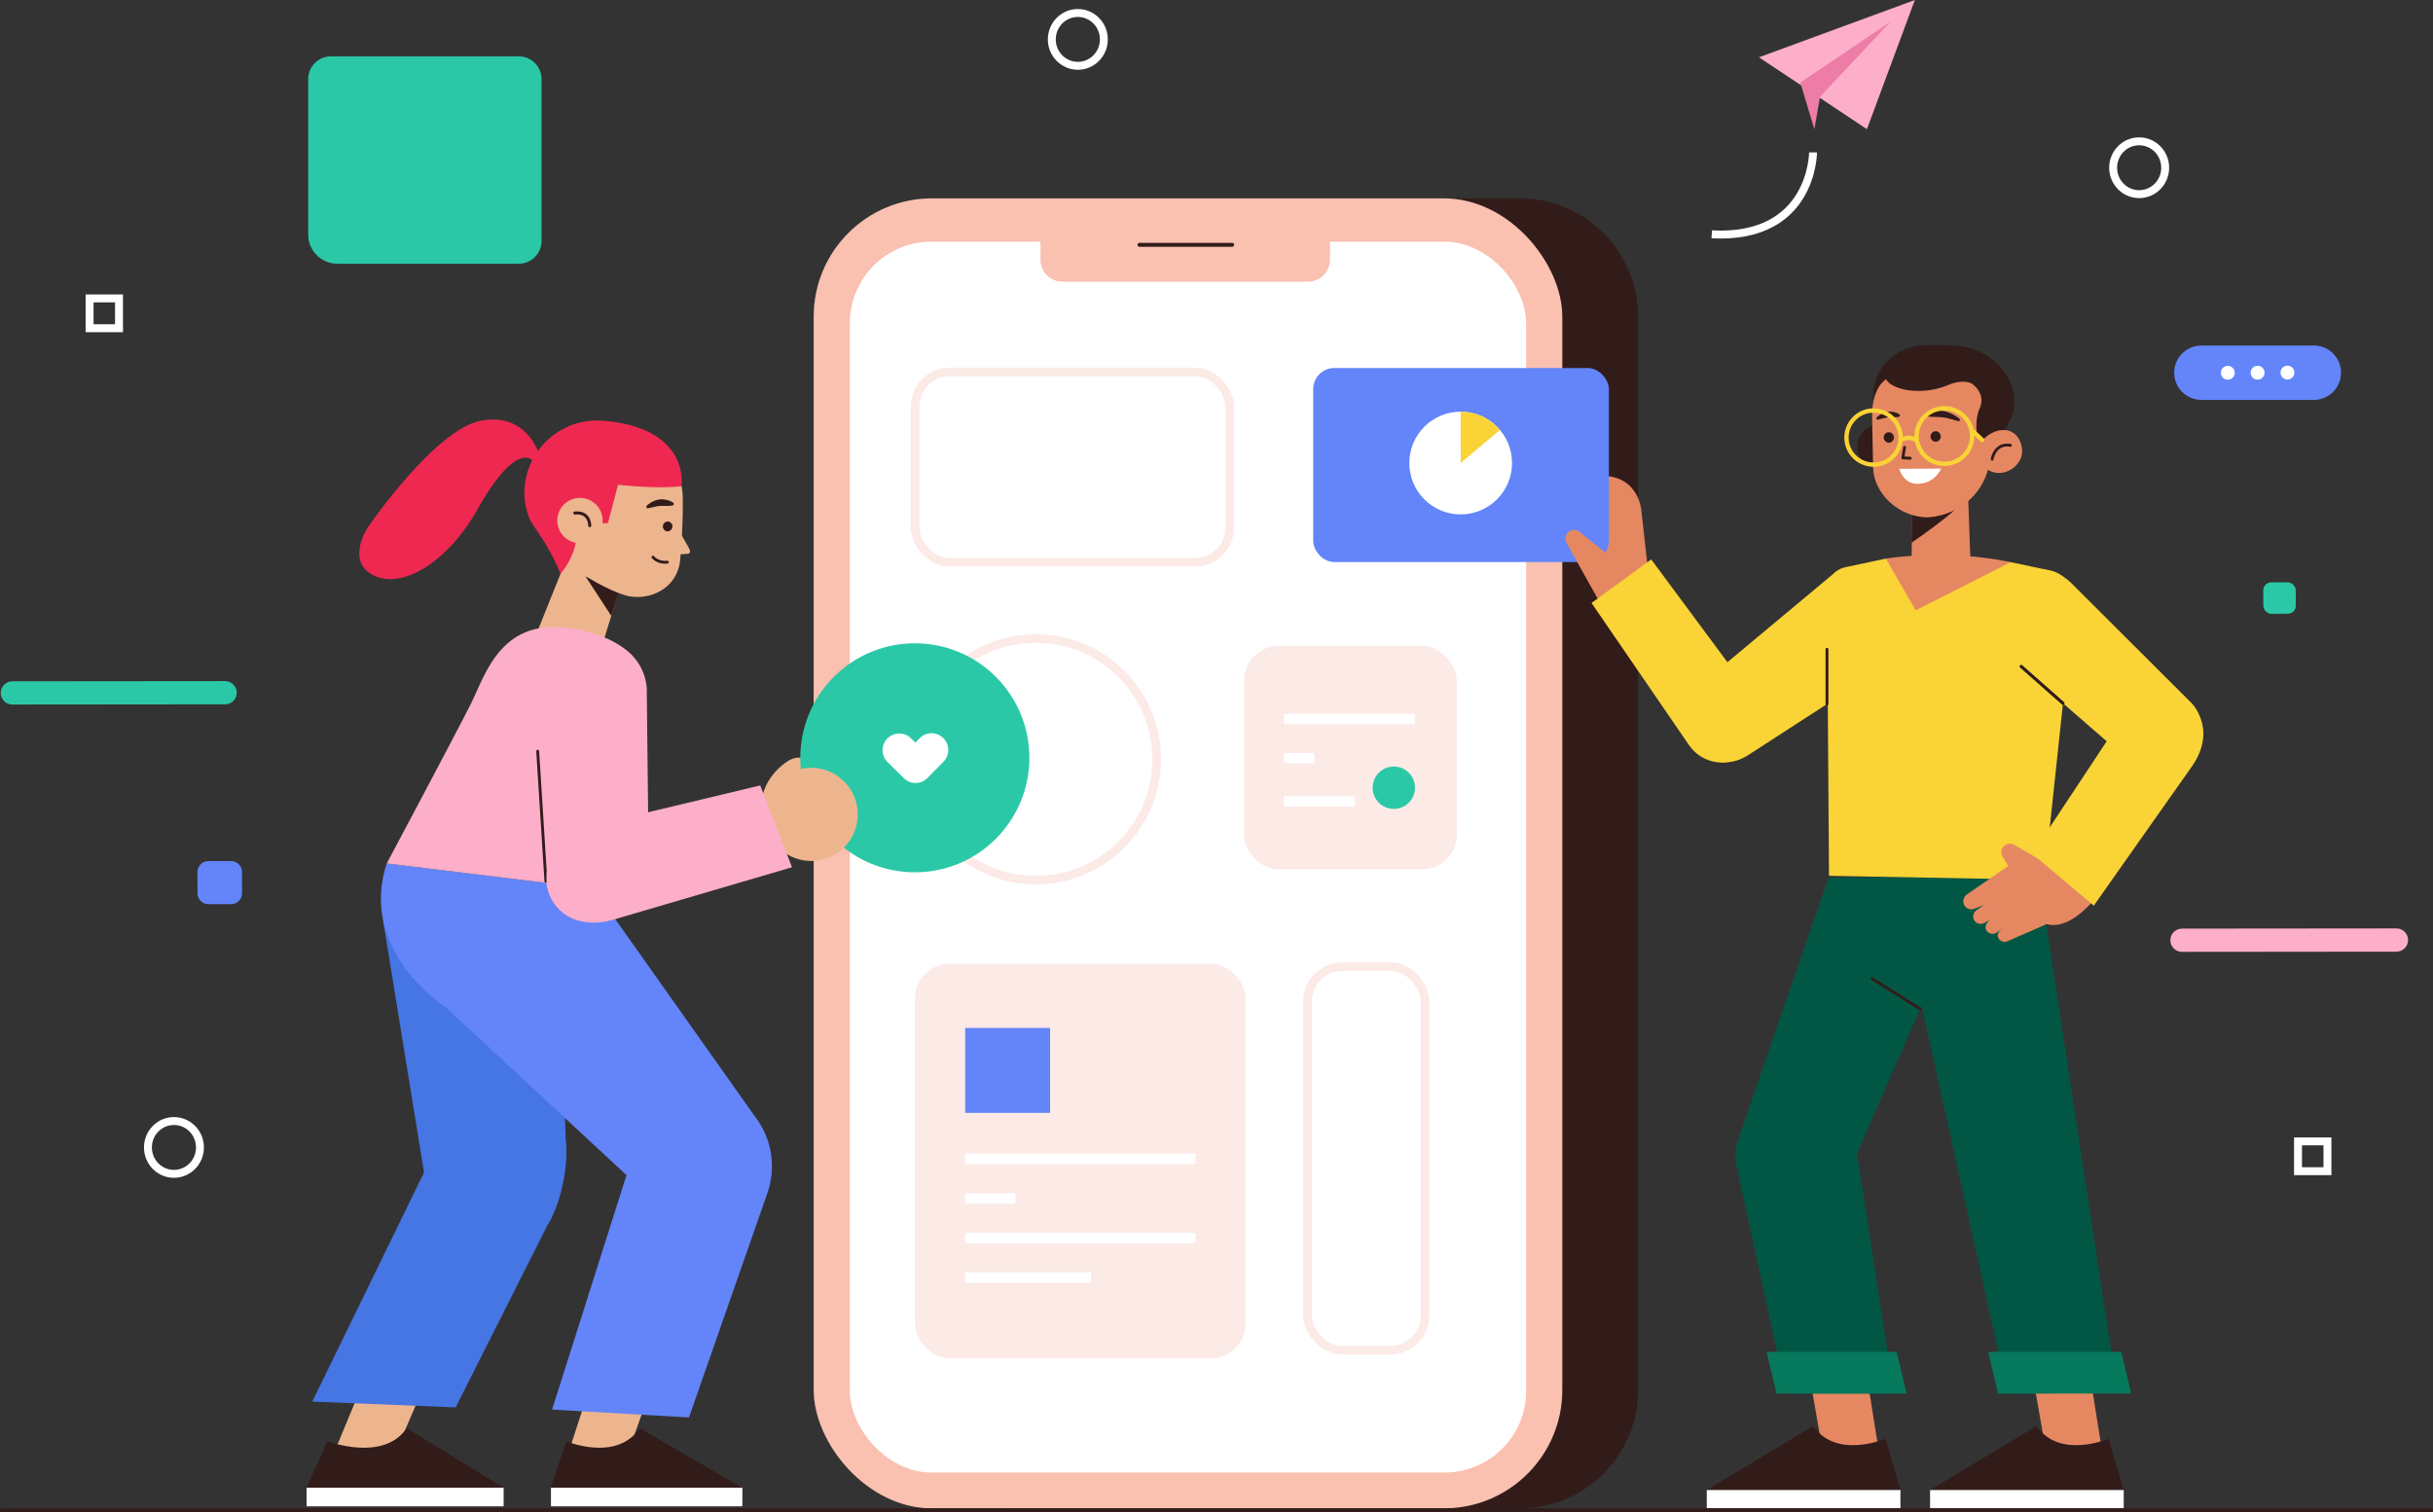 <?xml version="1.0" encoding="UTF-8"?>
<svg id="Layer_1" xmlns="http://www.w3.org/2000/svg" xmlns:xlink="http://www.w3.org/1999/xlink" viewBox="0 0 614.3 381.92">
  <rect x="0" y="0" width="614.3" height="381.92" fill="#333333" stroke="none"/>
  <defs>
    <style>
      .cls-1 {
        fill: #321c1a;
      }

      .cls-2 {
        fill: #fdaec8;
      }

      .cls-3, .cls-4, .cls-5, .cls-6 {
        stroke-linecap: round;
      }

      .cls-3, .cls-4, .cls-5, .cls-6, .cls-7, .cls-8, .cls-9, .cls-10 {
        fill: none;
      }

      .cls-3, .cls-7 {
        stroke: #fad336;
        stroke-width: 1.09px;
      }

      .cls-3, .cls-7, .cls-8, .cls-9, .cls-10 {
        stroke-miterlimit: 10;
      }

      .cls-4 {
        stroke-width: 1px;
      }

      .cls-4, .cls-5, .cls-6 {
        stroke: #321c1a;
        stroke-linejoin: round;
      }

      .cls-5 {
        stroke-width: .76px;
      }

      .cls-6 {
        stroke-width: .72px;
      }

      .cls-11 {
        fill: #ed7ca7;
      }

      .cls-12 {
        fill: #06785b;
      }

      .cls-13 {
        fill: #6385f9;
      }

      .cls-14 {
        fill: #fff;
      }

      .cls-15 {
        fill: #ee2851;
      }

      .cls-8 {
        stroke-width: 2.16px;
      }

      .cls-8, .cls-9 {
        stroke: #fbeae6;
      }

      .cls-9 {
        stroke-width: 2.16px;
      }

      .cls-16 {
        fill: #4675e4;
      }

      .cls-17 {
        fill: #edb58e;
      }

      .cls-18 {
        fill: #fbeae6;
      }

      .cls-19 {
        fill: #2ac8a7;
      }

      .cls-20 {
        fill: #e58862;
      }

      .cls-21 {
        fill: #fad336;
      }

      .cls-22 {
        fill: #025744;
      }

      .cls-23 {
        clip-path: url(#clippath);
      }

      .cls-24 {
        fill: #fac0b0;
      }

      .cls-10 {
        stroke: #fff;
        stroke-width: 2px;
      }
    </style>
    <clipPath id="clippath">
      <circle class="cls-14" cx="368.8" cy="116.94" r="12.97"/>
    </clipPath>
  </defs>
  <g>
    <g>
      <g>
        <path class="cls-1" d="M254.46,50.1h129.27c16.49,0,29.88,13.39,29.88,29.88v271.09c0,16.49-13.39,29.88-29.88,29.88h-129.27c-16.49,0-29.88-13.39-29.88-29.88V79.97c0-16.49,13.39-29.88,29.88-29.88Z" transform="translate(638.18 431.03) rotate(180)"/>
        <rect class="cls-24" x="205.44" y="50.1" width="189.02" height="330.84" rx="29.88" ry="29.88" transform="translate(599.9 431.03) rotate(180)"/>
        <rect class="cls-14" x="214.57" y="61.04" width="170.76" height="310.84" rx="20.57" ry="20.57" transform="translate(599.9 432.92) rotate(180)"/>
        <path class="cls-24" d="M268.26,56.52h61.97c3.07,0,5.56,2.49,5.56,5.56v9.06h-73.09v-9.06c0-3.07,2.49-5.56,5.56-5.56Z" transform="translate(598.5 127.66) rotate(180)"/>
        <line class="cls-4" x1="287.7" y1="61.83" x2="311.1" y2="61.83"/>
      </g>
      <rect class="cls-9" x="330.13" y="244.12" width="29.67" height="96.87" rx="8.76" ry="8.76"/>
      <rect class="cls-9" x="231.04" y="93.93" width="79.45" height="48.08" rx="8.77" ry="8.77"/>
      <circle class="cls-8" cx="261.55" cy="191.75" r="30.51"/>
      <g>
        <rect class="cls-18" x="231.04" y="243.4" width="83.44" height="99.66" rx="8.76" ry="8.76"/>
        <g>
          <g>
            <rect class="cls-14" x="243.7" y="291.36" width="58.13" height="2.63"/>
            <rect class="cls-14" x="243.7" y="301.35" width="12.67" height="2.63"/>
            <rect class="cls-14" x="243.7" y="311.34" width="58.13" height="2.63"/>
            <rect class="cls-14" x="243.7" y="321.33" width="31.8" height="2.63"/>
          </g>
          <rect class="cls-13" x="243.7" y="259.61" width="21.44" height="21.44"/>
        </g>
      </g>
      <g>
        <rect class="cls-18" x="314.11" y="163.13" width="53.7" height="56.42" rx="8.76" ry="8.76"/>
        <g>
          <path class="cls-19" d="M357.27,198.93c0,2.95-2.4,5.35-5.35,5.35s-5.35-2.4-5.35-5.35,2.4-5.35,5.35-5.35,5.35,2.4,5.35,5.35Z"/>
          <g>
            <rect class="cls-14" x="324.18" y="180.28" width="33.07" height="2.61"/>
            <rect class="cls-14" x="324.18" y="190.17" width="7.71" height="2.61"/>
            <rect class="cls-14" x="324.18" y="201.06" width="17.9" height="2.61"/>
          </g>
        </g>
      </g>
    </g>
    <g>
      <g>
        <g>
          <g>
            <polygon class="cls-2" points="444.12 14.47 471.37 32.63 483.48 0 444.12 14.47"/>
            <polygon class="cls-11" points="458.1 32.63 459.55 24.4 477.3 5.52 454.55 20.85 458.1 32.63"/>
          </g>
          <path class="cls-10" d="M457.77,38.49s0,22.04-25.58,20.69"/>
        </g>
        <path class="cls-19" d="M83.54,14.23h47.46c3.16,0,5.73,2.57,5.73,5.73v40.91c0,3.16-2.57,5.73-5.73,5.73h-45.84c-4.05,0-7.34-3.29-7.34-7.34V19.96c0-3.16,2.57-5.73,5.73-5.73Z"/>
        <g>
          <path class="cls-13" d="M584.22,100.99h-28.4c-3.79,0-6.86-3.07-6.86-6.86h0c0-3.79,3.07-6.87,6.86-6.87h28.4c3.79,0,6.86,3.07,6.86,6.87h0c0,3.79-3.07,6.86-6.86,6.86Z"/>
          <g>
            <path class="cls-14" d="M564.24,94.14c0,.97-.78,1.76-1.75,1.76-.97,0-1.76-.78-1.76-1.75s.78-1.76,1.75-1.76c.97,0,1.76.78,1.76,1.75Z"/>
            <path class="cls-14" d="M571.77,94.12c0,.97-.78,1.76-1.75,1.76-.97,0-1.76-.78-1.76-1.75,0-.97.78-1.76,1.75-1.76.97,0,1.76.78,1.76,1.75Z"/>
            <path class="cls-14" d="M579.31,94.09c0,.97-.78,1.76-1.75,1.76-.97,0-1.76-.78-1.76-1.75,0-.97.78-1.76,1.75-1.76.97,0,1.76.78,1.76,1.75Z"/>
          </g>
        </g>
        <path class="cls-2" d="M605.08,240.34l-54.16.05c-1.62,0-2.93-1.31-2.94-2.93h0c0-1.62,1.31-2.93,2.93-2.94l54.16-.05c1.62,0,2.93,1.31,2.94,2.93h0c0,1.62-1.31,2.93-2.93,2.94Z"/>
        <path class="cls-19" d="M56.85,177.88l-53.73.05c-1.62,0-2.93-1.31-2.94-2.93H.18c0-1.62,1.31-2.93,2.93-2.94l53.73-.05c1.62,0,2.93,1.31,2.94,2.93h0c0,1.62-1.31,2.93-2.93,2.94Z"/>
        <rect class="cls-19" x="571.45" y="147.08" width="8.2" height="7.94" rx="2" ry="2" transform="translate(-.21 .79) rotate(-.08)"/>
        <path class="cls-13" d="M52.6,217.46h5.76c1.51,0,2.74,1.23,2.74,2.74v5.4c0,1.51-1.23,2.74-2.74,2.74h-5.76c-1.51,0-2.74-1.23-2.74-2.74v-5.4c0-1.51,1.23-2.74,2.74-2.74Z" transform="translate(-.31 .08) rotate(-.08)"/>
      </g>
      <g>
        <ellipse class="cls-10" cx="540.11" cy="42.36" rx="6.57" ry="6.67"/>
        <ellipse class="cls-10" cx="272.14" cy="9.95" rx="6.57" ry="6.67"/>
        <ellipse class="cls-10" cx="43.92" cy="289.78" rx="6.57" ry="6.67"/>
        <rect class="cls-10" x="22.62" y="75.36" width="7.43" height="7.53"/>
        <rect class="cls-10" x="580.22" y="288.25" width="7.43" height="7.53"/>
      </g>
    </g>
  </g>
  <g>
    <g>
      <g>
        <polygon class="cls-22" points="514.81 234.46 465.12 234.46 461.68 221.63 514.81 221.24 514.81 234.46"/>
        <g>
          <g>
            <polygon class="cls-20" points="460.62 368.87 456.53 345.48 470.91 344.74 475.01 370.43 463.21 370.43 460.62 368.87"/>
            <g>
              <path class="cls-1" d="M476.07,363.35s-12.46,5.29-18.24-3.22l-26.89,16.16h48.89l-3.77-12.94Z"/>
              <rect class="cls-14" x="430.94" y="376.29" width="48.89" height="4.62" transform="translate(910.77 757.21) rotate(180)"/>
            </g>
          </g>
          <g>
            <path class="cls-22" d="M461.68,221.63l-22.63,65.62c-.95,2.42-1.14,4.99-.55,7.48l12.49,57.21h27.2l-9.3-60.65,28.83-66.08-36.05-3.58Z"/>
            <polygon class="cls-12" points="481.39 351.94 448.55 351.94 446.05 341.42 478.89 341.42 481.39 351.94"/>
          </g>
        </g>
        <g>
          <g>
            <polygon class="cls-20" points="516.99 368.87 512.9 345.48 527.28 344.74 531.39 370.43 519.58 370.43 516.99 368.87"/>
            <g>
              <path class="cls-1" d="M532.44,363.35s-12.46,5.29-18.24-3.22l-26.89,16.16h48.89l-3.77-12.94Z"/>
              <rect class="cls-14" x="487.31" y="376.29" width="48.89" height="4.62" transform="translate(1023.52 757.21) rotate(180)"/>
            </g>
          </g>
          <g>
            <g>
              <polygon class="cls-22" points="514.81 221.24 534.64 351.81 506.86 351.94 478.82 225.21 514.81 221.24"/>
              <polygon class="cls-12" points="538.1 351.94 504.49 351.94 501.99 341.42 535.6 341.42 538.1 351.94"/>
            </g>
            <line class="cls-6" x1="484.82" y1="254.78" x2="472.68" y2="247.16"/>
          </g>
        </g>
      </g>
      <g>
        <g>
          <path class="cls-21" d="M463.74,144.21l-35.18,29.36c-4.57,3.81-5.15,10.62-1.3,15.16h0c3.48,4.1,9.47,4.99,13.99,2.06l28.02-18.14-5.53-28.43Z"/>
          <g>
            <g>
              <path class="cls-20" d="M403.88,152.36l12.19-8.64-1.67-14.96s-.63-7.8-8.7-8.54l-1.82,32.14Z"/>
              <rect class="cls-13" x="331.56" y="92.94" width="74.66" height="49.01" rx="5.34" ry="5.34"/>
              <g>
                <circle class="cls-14" cx="368.8" cy="116.94" r="12.97"/>
                <g class="cls-23">
                  <polygon class="cls-21" points="368.8 99.43 368.8 116.94 381.24 106.43 373.66 99.68 368.8 99.43"/>
                </g>
              </g>
              <path class="cls-20" d="M410.18,143.41l-10.98-8.76c-.75-.94-2.12-1.11-3.08-.38h0c-.87.67-1.13,1.87-.6,2.84l8.54,15.26,6.12-8.95Z"/>
            </g>
            <path class="cls-21" d="M416.91,141.28l26.08,35.18c3.19,4.36,2.4,10.46-1.8,13.86h0c-4.63,3.75-11.47,2.72-14.79-2.22l-24.56-35.82,15.06-11Z"/>
          </g>
        </g>
        <g>
          <path class="cls-21" d="M461.29,148.75l.51,72.43,54.33,1.02,7.41-69.66c.54-3.79-1.83-7.39-5.53-8.39l-10.31-2.17-31.56-.91-10.14,2.16c-2.65.55-4.58,2.83-4.7,5.53Z"/>
          <line class="cls-6" x1="461.29" y1="177.81" x2="461.29" y2="163.97"/>
        </g>
        <g>
          <g>
            <path class="cls-20" d="M496.68,225.84l10.38-7.14-1.42-2.3c-.52-.84-.41-1.91.26-2.63.69-.74,1.81-.91,2.68-.4l9.47,5.46,10.33,8.82c-5.33,5.95-9.27,6.41-11.66,5.71-.25.12-.5.25-.76.37l-8.9,3.88c-.81.48-1.85.26-2.38-.52-.39-.56-.62-1.52,1.04-2.66l-1.66,1.14c-.85.51-1.96.26-2.5-.58-.5-.73-.15-1.84.8-2.66l-1.29.72c-.93.56-2.16.23-2.67-.77-.44-.86-.09-1.93.71-2.47l1.83-1.26-2.26.88c-1.02.52-2.3.11-2.8-.97-.43-.93-.05-2.03.79-2.61Z"/>
            <path class="cls-21" d="M513.1,215.64l24.84-37.54c3.83-3.82,11.03-3.96,15.03-.33h0c4.4,4,4.31,10.15.67,15.48l-24.99,35.47-15.55-13.09Z"/>
          </g>
          <g>
            <path class="cls-21" d="M505.82,147.24c-5.02,4.99-4.74,13.19.61,17.81l31.9,27.74c8.62,7.61,7.12,8.28,15.18-1.01h0c3.53-4.07,3.49-10.12-.09-14.14l-30.46-30.39c-4.74-4.73-12.4-4.73-17.15-.02h0Z"/>
            <line class="cls-6" x1="520.87" y1="177.61" x2="510.33" y2="168.31"/>
            <line class="cls-6" x1="520.87" y1="177.61" x2="510.33" y2="168.31"/>
          </g>
        </g>
      </g>
      <g>
        <path class="cls-1" d="M480.13,112.45c.17,3.03-2.07,5.63-5,5.81-2.93.18-6.02-2.15-6.19-5.18-.17-3.03,2.07-5.63,5-5.81,2.93-.18,6.02,2.15,6.19,5.18Z"/>
        <path class="cls-20" d="M482.8,126.8l-.13,13.13c-.06,4.61,2.66,7.1,7.06,7.1h0c3.75,0,7.89-1.78,7.77-5.84l-.75-20.66-13.94,6.28Z"/>
        <path class="cls-1" d="M482.64,137.07s12.66-8.68,12.52-10.36c-.33-3.92-12.37-1.26-12.37-1.26l-.15,11.62Z"/>
        <path class="cls-20" d="M486.7,130.66h0c-7.5-.06-13.62-6.22-13.77-12.55l-.25-13.23c-.19-7.92,5.74-14.58,13.4-15.05h0c7.85-.48,18.11,5.68,18.56,13.78l-2.09,10.25c.07,9.28-6.88,16.24-15.85,16.79Z"/>
        <path class="cls-1" d="M501.16,112.95l-1.99-3.18c-.43-2.87.08-5.43.73-6.82.74-1.59.66-4.08-2.09-6.12-4.03-2.99-12.28-5.17-19.58-2.23-2.06.83-3.74,2.43-4.61,4.48-.39.91-.68,1.89-.71,2.77l.03-1.98c.13-7.5,6.34-12.89,13.84-12.71,2.63.06,5.63-.21,8.95.38,8.4,1.49,14.84,9.35,12.3,17.5l-2.64,5.46-4.25,2.44Z"/>
        <g>
          <path class="cls-20" d="M510.56,113.71c.17,3-2.62,5.56-5.53,5.73-2.91.18-5.4-2.11-5.57-5.11-.17-3,3.19-5.54,6.1-5.72,2.91-.18,4.82,2.1,4.99,5.1Z"/>
          <path class="cls-6" d="M502.99,115.97s.63-4.18,4.61-3.51"/>
        </g>
        <path class="cls-1" d="M497.8,96.84s-2.11-1.22-5.84.37c-7.74,3.3-17.01.73-15.89-2.98l9.78-2.98,11.3,1.46.64,4.13Z"/>
        <g>
          <polyline class="cls-6" points="480.88 112.95 480.45 115.64 482.31 115.73"/>
          <path class="cls-1" d="M478.19,110.45c.02.73-.55,1.34-1.26,1.36-.71.02-1.3-.57-1.32-1.3-.02-.73.55-1.34,1.26-1.36.71-.02,1.3.57,1.32,1.3Z"/>
          <path class="cls-1" d="M490.02,110.2c.02.73-.55,1.34-1.26,1.36-.71.02-1.3-.57-1.32-1.3-.01-.74.55-1.34,1.26-1.36.71-.02,1.3.57,1.32,1.3Z"/>
          <path class="cls-14" d="M479.53,118.4l10.58-.06s-1.49,3.79-5.93,3.85c-3.66.05-4.65-3.79-4.65-3.79Z"/>
          <path class="cls-1" d="M479.42,105.28c-.49.09-.95.1-1.4.11-.44.01-.9,0-1.28.02-.77.06-1.66.36-2.58.56h-.02c-.18.04-.35-.07-.39-.24-.02-.11.01-.22.08-.3.36-.38.77-.67,1.23-.92.45-.24.95-.44,1.52-.53.58-.07,1.08-.04,1.59.07.5.12.98.29,1.42.61.15.11.18.32.07.47-.05.07-.13.12-.21.13h-.03Z"/>
          <path class="cls-1" d="M486.08,104.44c.71-.35,1.44-.53,2.19-.64.75-.1,1.5-.11,2.29,0,.8.11,1.53.38,2.22.71.69.34,1.34.73,1.95,1.23.14.12.17.34.06.5-.08.12-.22.16-.34.13h-.01c-1.38-.39-2.76-.84-4.05-.99-.65-.06-1.36-.06-2.05-.09-.7-.03-1.42-.05-2.14-.16h-.01c-.18-.03-.31-.21-.28-.41.02-.13.09-.23.19-.28Z"/>
          <g>
            <path class="cls-7" d="M479.88,110.62c-.06,3.78-3.17,6.79-6.95,6.72-3.77-.06-6.79-3.17-6.72-6.95.06-3.77,3.17-6.79,6.95-6.72,3.78.06,6.79,3.17,6.72,6.95Z"/>
            <circle class="cls-7" cx="490.93" cy="110.12" r="7.01"/>
            <path class="cls-7" d="M479.87,111.21s1.85-1.44,4.15.07"/>
            <line class="cls-3" x1="497.77" y1="108.59" x2="500.48" y2="111.12"/>
          </g>
        </g>
        <path class="cls-20" d="M476.14,141.06s15.17-2.53,31.56.91l-24.01,12.17-7.55-13.08Z"/>
      </g>
    </g>
    <g>
      <g>
        <polygon class="cls-17" points="156.89 147.29 151.62 164.32 135.63 159.6 145.99 133.78 156.89 147.29"/>
        <polygon class="cls-1" points="154.35 155.56 147.82 145.54 156.33 149.32 154.35 155.56"/>
        <path class="cls-17" d="M162.64,113.05s9.05,1.79,9.73,11.86c0,0,.27,5.92-.63,16.42-.61,7.14-7.45,10.31-12.91,9.24-3.35-.65-9.52-3.91-12.87-6.37l1.03-1.61c-11.12-11.85-1.67-31.46,14.48-29.69.39.04.78.09,1.18.15Z"/>
        <path class="cls-17" d="M171.27,133.71l2.56,4.5c.6.94.51,1.57-.18,1.66l-3.22.18.83-6.33Z"/>
        <path class="cls-15" d="M153.5,132.11l2.55-9.68s9.87,1.14,16.03.34c0,0,2.36-14.56-19.51-16.5-14.2-1.26-23.84,12.85-18.84,24.78.79,1.89,4.97,6.6,7.78,13.91,0,0,5.56-6.36,3.61-12.58l8.38-.27Z"/>
        <g>
          <path class="cls-17" d="M140.72,131.14c-.18,3.15,2.23,5.86,5.39,6.04,3.15.18,5.86-2.23,6.04-5.39.18-3.15-2.23-5.86-5.39-6.04-3.15-.18-5.86,2.23-6.04,5.39Z"/>
          <path class="cls-5" d="M148.9,132.75s.11-3.57-3.78-3.19"/>
        </g>
        <path class="cls-15" d="M136.1,114.68s-3.07-10.66-14.69-8.43-28.42,26.76-28.42,26.76c0,0-5.9,8.57,1.25,12.26,7.15,3.69,18.74-3.13,26.39-16.75s12.78-14.99,14.82-10.97l.64-2.88Z"/>
        <g>
          <path class="cls-1" d="M167.39,132.71c-.14.67.28,1.33.94,1.46.65.13,1.29-.31,1.43-.98.14-.67-.28-1.33-.94-1.46-.65-.13-1.29.3-1.43.98Z"/>
          <path class="cls-6" d="M164.86,140.7s1.14,1.53,3.64,1.27"/>
          <path class="cls-1" d="M169.81,127.67c-.57.1-1.11.09-1.64.1-.51,0-1.05-.03-1.49,0-.89.05-1.94.37-3.02.59h-.02c-.21.05-.41-.08-.45-.29-.03-.13.02-.25.1-.34.43-.43.91-.75,1.44-1.03.53-.27,1.11-.48,1.78-.57.68-.07,1.25-.02,1.84.11.58.15,1.13.35,1.64.72.17.13.21.37.08.54-.06.08-.15.13-.25.15h-.03Z"/>
        </g>
      </g>
      <g>
        <g>
          <g>
            <polygon class="cls-17" points="99.31 368.06 110.18 342.79 94.65 342 83.76 368.31 95.08 369.75 99.31 368.06"/>
            <g>
              <path class="cls-1" d="M82.67,363.97s14.12,5.38,20-3.28l24.49,15.01h-49.76l5.27-11.74Z"/>
              <rect class="cls-14" x="77.4" y="375.71" width="49.76" height="4.7"/>
            </g>
          </g>
          <path class="cls-16" d="M96.67,232.13l10.39,63.97-28.22,57.87,36.21,1.46,23.12-45.9c2.95-4.52,5.55-14.2,4.68-21.77l-1.52-40.61-44.65-15.01Z"/>
        </g>
        <g>
          <g>
            <polygon class="cls-17" points="158.15 368.06 167.14 342.79 151.6 342 142.6 369.75 155.35 369.75 158.15 368.06"/>
            <g>
              <path class="cls-1" d="M142.94,363.97s12.68,5.38,18.57-3.28l25.93,15.01h-48.33l3.83-11.74Z"/>
              <rect class="cls-14" x="139.11" y="375.71" width="48.33" height="4.7"/>
            </g>
          </g>
          <path class="cls-13" d="M149.9,224.43l40.6,57.38c4.42,5.6,5.61,13.1,3.15,19.8l-19.69,56.36-34.57-1.98,18.79-59.21-45.42-42.19s-22.49-14.15-15.11-36.54l52.25,6.37Z"/>
        </g>
      </g>
      <g>
        <path class="cls-2" d="M160.92,172.1s3.2-9.51-15.55-13.2c-18.75-3.69-22.75,11.37-26.43,18.74-3.69,7.37-21.29,40.42-21.29,40.42l52.25,6.37,11.02-52.33Z"/>
        <g>
          <g>
            <path class="cls-2" d="M149.73,161.44c7.71-.2,13.96,6.21,13.58,13.91l.41,36.64c-.5,12.53-1.43,21.27-14.82,20.62h0c-5.86-.28-10.61-4.87-11.08-10.73l-1-46.91c-.16-7.3,5.62-13.35,12.91-13.53h0Z"/>
            <line class="cls-6" x1="135.76" y1="189.71" x2="137.83" y2="222.57"/>
          </g>
          <g>
            <g>
              <path class="cls-17" d="M205.3,193.92s-2.18-4.9-7.13-1.21c-4.95,3.69-9.29,11.2-2.22,20.69l9.35-19.49Z"/>
              <circle class="cls-19" cx="230.98" cy="191.38" r="28.92" transform="translate(-67.67 219.38) rotate(-45)"/>
              <path class="cls-17" d="M212.55,214.53c-4.89,4.28-12.32,3.78-16.6-1.12-4.28-4.89-3.78-12.32,1.12-16.6,4.89-4.28,12.32-3.78,16.6,1.12,4.28,4.89,3.78,12.32-1.12,16.6Z"/>
              <path class="cls-14" d="M238.16,186.38c-1.67-1.63-4.34-1.6-5.97.06l-1.07,1.1-1.11-1.09c-1.66-1.64-4.33-1.61-5.97.05-1.63,1.66-1.61,4.33.05,5.97l4.1,4.04s.01.02.02.03c.65.64,1.46,1.03,2.31,1.16,1.3.2,2.67-.21,3.66-1.22l4.04-4.12c1.63-1.67,1.6-4.34-.06-5.97Z"/>
            </g>
            <path class="cls-2" d="M191.93,198.36l-47.49,11.37c-5.29,2.61-7.97,11.07-5.62,16.47h0c2.58,5.95,8.96,8.02,15.75,6.14l45.41-13.32-8.04-20.66Z"/>
          </g>
        </g>
      </g>
    </g>
    <line class="cls-4" x1=".5" y1="381.41" x2="613.8" y2="381.41"/>
  </g>
</svg>